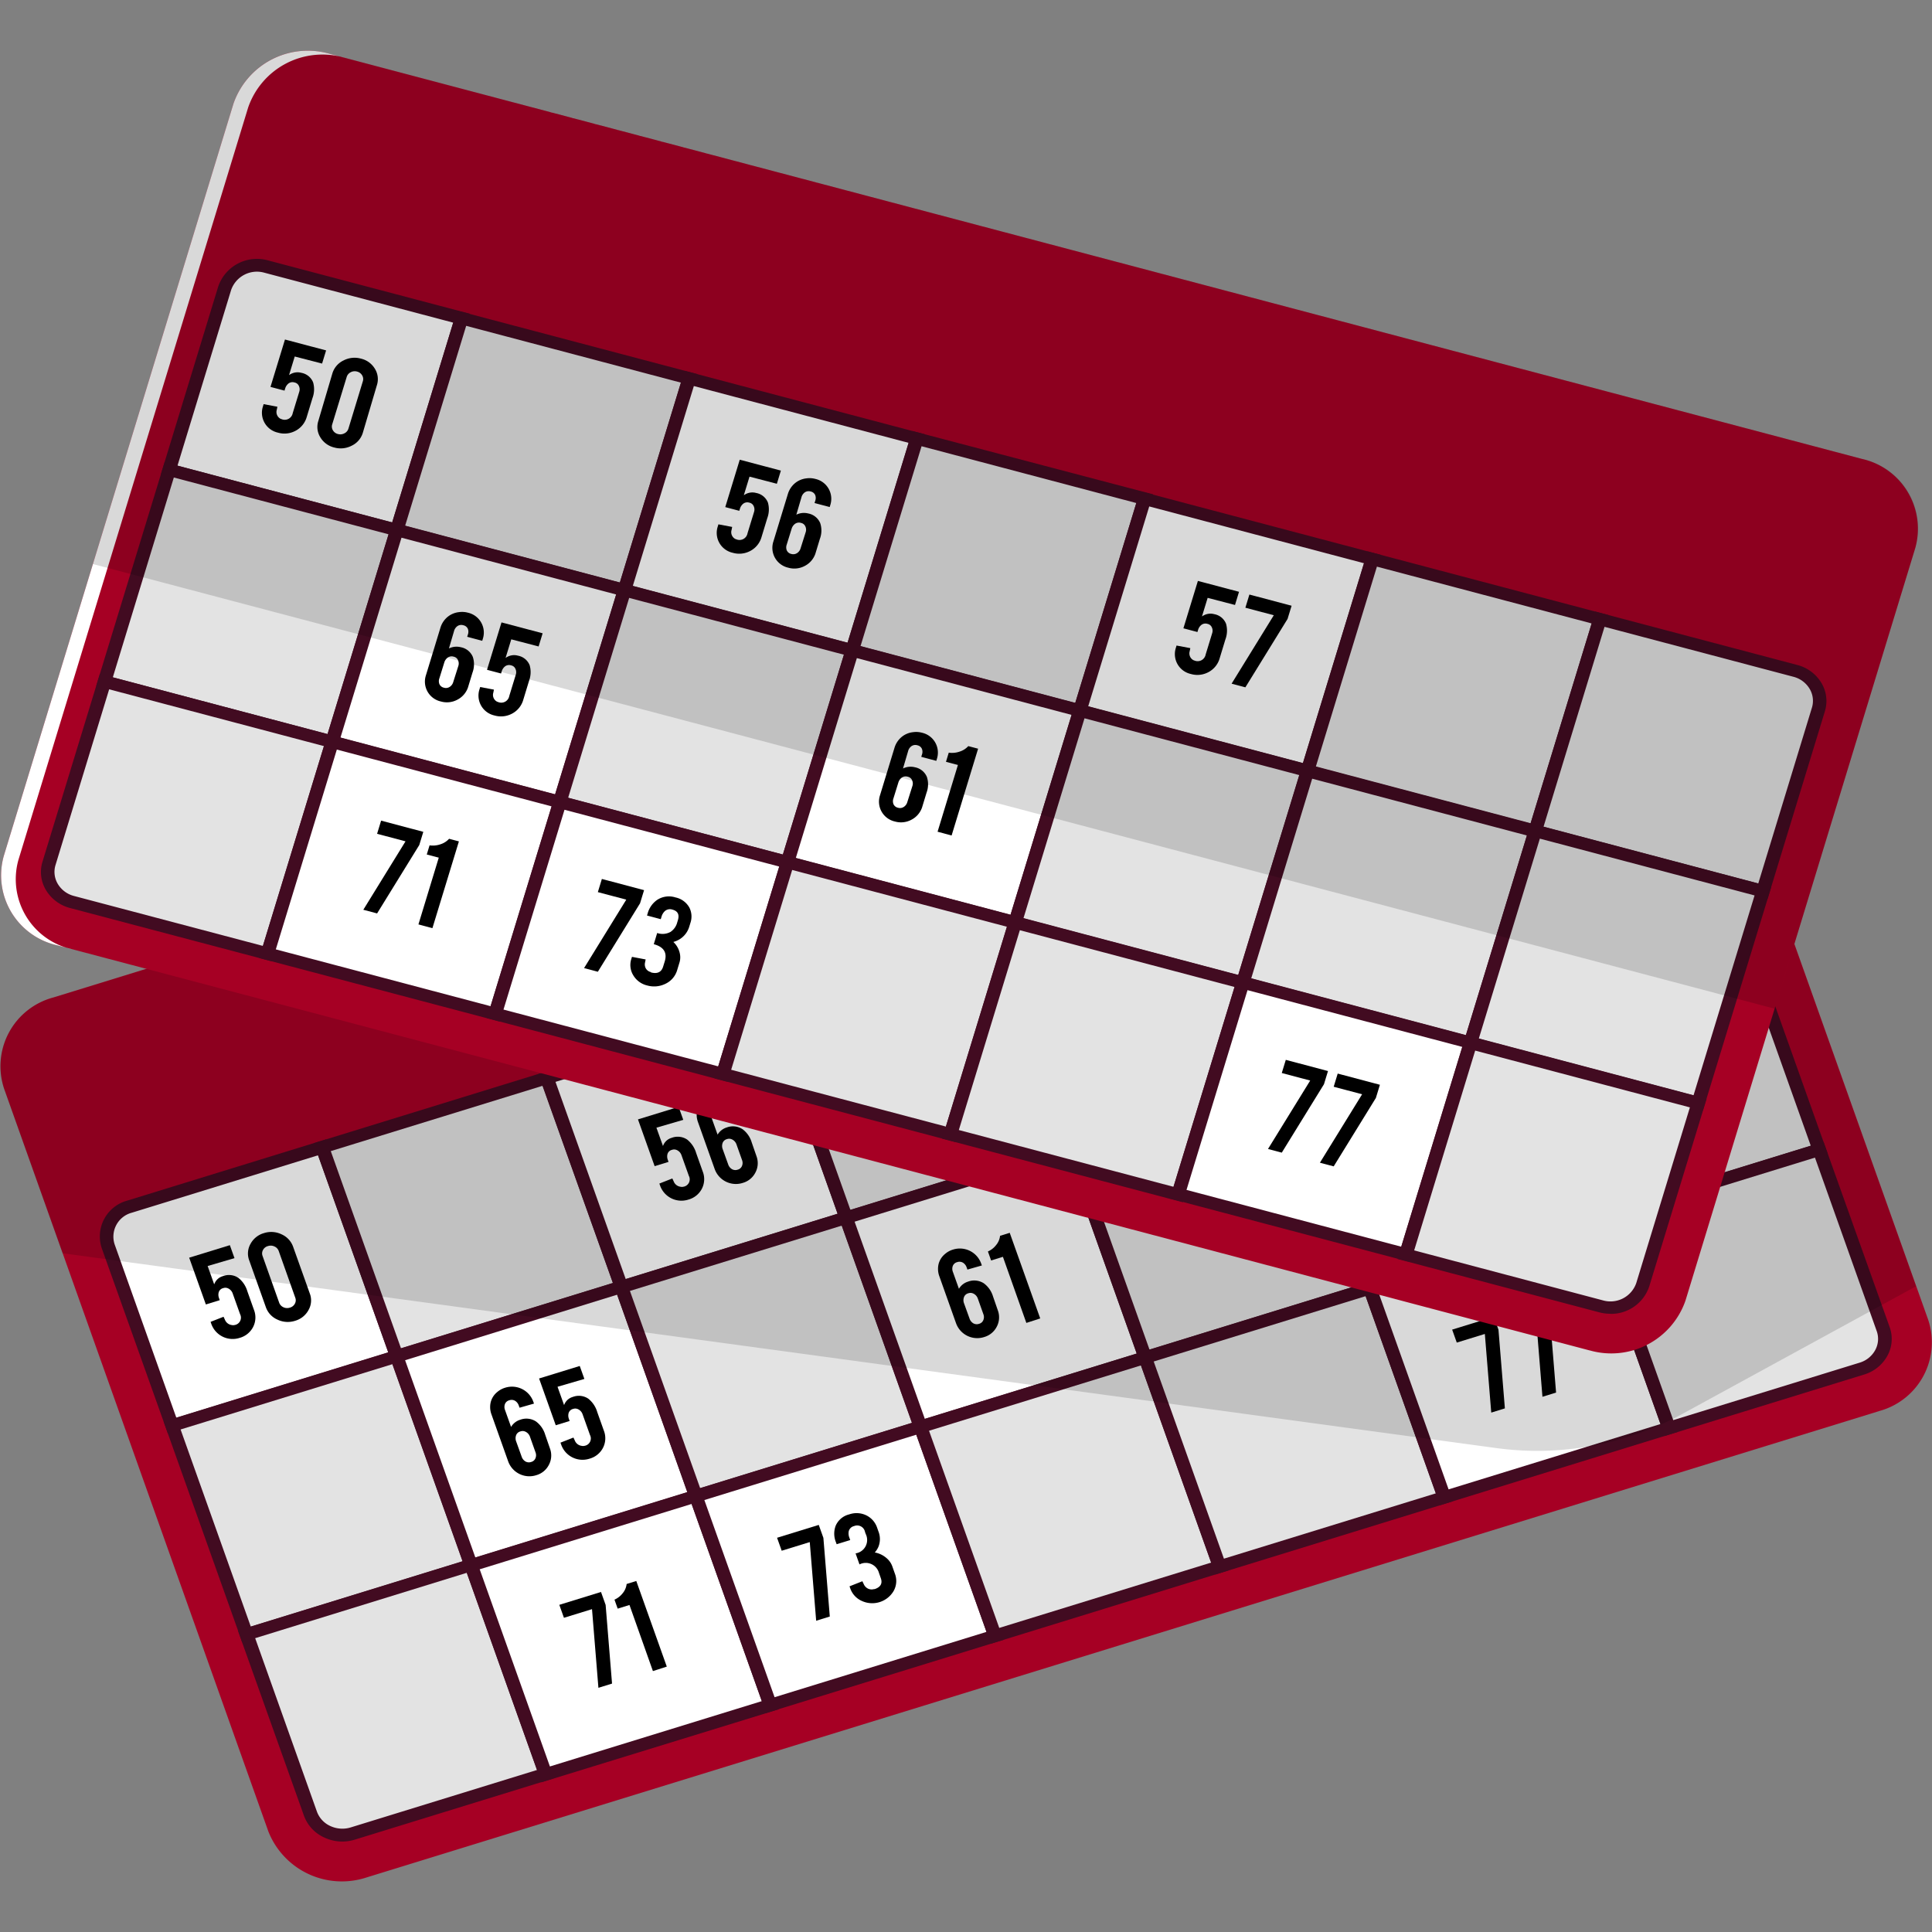 <svg id="lotto_icn" xmlns="http://www.w3.org/2000/svg" xmlns:xlink="http://www.w3.org/1999/xlink" width="38" height="38" viewBox="0 0 38 38">
  <rect x="0" y="0" width="38" height="38" fill="#808080" stroke="none"/>
  <defs>
    <clipPath id="clip-path">
      <rect id="Rectangle_1059" data-name="Rectangle 1059" width="37.687" height="18.158" fill="none"/>
    </clipPath>
    <clipPath id="clip-path-2">
      <rect id="Rectangle_1077" data-name="Rectangle 1077" width="16.16" height="17.667" fill="none"/>
    </clipPath>
    <clipPath id="clip-path-3">
      <rect id="Rectangle_1078" data-name="Rectangle 1078" width="35.906" height="18.84" fill="none"/>
    </clipPath>
  </defs>
  <g id="Group_7459" data-name="Group 7459" transform="translate(0 1)">
    <g id="Group_7456" data-name="Group 7456">
      <g id="Group_7460" data-name="Group 7460">
        <path id="Path_58110" data-name="Path 58110" d="M36.969,93.479l-29.742,9.17a1.555,1.555,0,0,1-1.93-.9L.1,87.14a1.4,1.4,0,0,1,.969-1.8l29.742-9.17a1.555,1.555,0,0,1,1.93.9l5.2,14.607a1.4,1.4,0,0,1-.969,1.8" transform="translate(-0.017 -66.722)" fill="#a60024"/>
        <line id="Line_31" data-name="Line 31" y1="8.772" x2="28.45" transform="translate(4.627 17.884)" fill="#fff"/>
        <line id="Line_32" data-name="Line 32" y1="8.772" x2="28.45" transform="translate(4.627 17.884)" fill="none" stroke="#000" stroke-miterlimit="10" stroke-width="1"/>
        <path id="Path_58111" data-name="Path 58111" d="M21.527,179.06l-4.419,1.363L15.853,176.9a.608.608,0,0,1,.42-.779l3.79-1.169Z" transform="translate(-13.723 -153.384)" fill="#fff"/>
        <path id="Path_58112" data-name="Path 58112" d="M16.158,179.471l-1.3-3.644a.73.73,0,0,1,.5-.935l3.916-1.207,1.547,4.346ZM19.113,174l-3.665,1.13a.487.487,0,0,0-.336.623l1.214,3.41,4.168-1.285Z" transform="translate(-12.857 -152.277)" fill="#420b21"/>
        <path id="Path_58197" data-name="Path 58197" d="M0,0,4.623.1l.1,4.364L.1,4.364Z" transform="translate(6.34 21.564) rotate(-18.331)" fill="#e3e3e3"/>
        <path id="Path_58113" data-name="Path 58113" d="M48.149,168.416,46.6,164.07l4.671-1.44,1.547,4.346Zm-1.213-4.19,1.381,3.878,4.168-1.285L51.1,162.942Z" transform="translate(-40.43 -142.585)" fill="#420b21"/>
        <path id="Path_58198" data-name="Path 58198" d="M0,0,4.623.1l.1,4.364L.1,4.364Z" transform="translate(10.759 20.201) rotate(-18.331)" fill="#fff"/>
        <path id="Path_58114" data-name="Path 58114" d="M81.513,157.363l-1.547-4.346,4.671-1.44,1.547,4.346Zm-1.213-4.19,1.381,3.878,4.168-1.285-1.381-3.878Z" transform="translate(-69.374 -132.894)" fill="#420b21"/>
        <path id="Path_58199" data-name="Path 58199" d="M0,0,4.623.1l.1,4.364L.1,4.364Z" transform="translate(15.178 18.839) rotate(-18.331)" fill="#e3e3e3"/>
        <path id="Path_58115" data-name="Path 58115" d="M114.877,146.309l-1.547-4.346,4.671-1.44,1.547,4.346Zm-1.213-4.19L115.046,146l4.168-1.285-1.381-3.878Z" transform="translate(-98.319 -123.202)" fill="#420b21"/>
        <path id="Path_58200" data-name="Path 58200" d="M0,0,4.623.1l.1,4.364L.1,4.364Z" transform="translate(19.597 17.476) rotate(-18.331)" fill="#fff"/>
        <path id="Path_58116" data-name="Path 58116" d="M148.241,135.255l-1.547-4.346,4.671-1.44,1.547,4.346Zm-1.213-4.19,1.381,3.878,4.168-1.285L151.2,129.78Z" transform="translate(-127.264 -113.511)" fill="#420b21"/>
        <path id="Path_58201" data-name="Path 58201" d="M0,0,4.623.1l.1,4.364L.1,4.364Z" transform="translate(24.016 16.114) rotate(-18.331)" fill="#e3e3e3"/>
        <path id="Path_58117" data-name="Path 58117" d="M181.6,124.2l-1.547-4.346,4.671-1.44,1.547,4.346Zm-1.213-4.19,1.381,3.878,4.168-1.285-1.381-3.878Z" transform="translate(-156.208 -103.819)" fill="#420b21"/>
        <path id="Path_58118" data-name="Path 58118" d="M220.567,113.892l-4.419,1.363-1.464-4.112,3.79-1.169a.674.674,0,0,1,.837.391Z" transform="translate(-186.249 -96.391)" fill="#e3e3e3"/>
        <path id="Path_58119" data-name="Path 58119" d="M214.968,114.532l-1.547-4.346,3.916-1.207a.842.842,0,0,1,.606.041.753.753,0,0,1,.4.428l1.3,3.644Zm-1.213-4.19,1.381,3.878,4.168-1.285-1.214-3.41a.5.5,0,0,0-.265-.285.563.563,0,0,0-.4-.027Z" transform="translate(-185.153 -95.512)" fill="#420b21"/>
        <line id="Line_33" data-name="Line 33" y1="8.772" x2="28.45" transform="translate(6.091 21.996)" fill="#fff"/>
        <line id="Line_34" data-name="Line 34" y1="8.772" x2="28.45" transform="translate(6.091 21.996)" fill="none" stroke="#000" stroke-miterlimit="10" stroke-width="1"/>
        <path id="Path_58202" data-name="Path 58202" d="M0,0,4.623.1l.1,4.364L.1,4.364Z" transform="translate(3.385 27.038) rotate(-18.331)" fill="#e3e3e3"/>
        <path id="Path_58120" data-name="Path 58120" d="M25.839,212.834l-1.547-4.346,4.671-1.44,1.547,4.346Zm-1.213-4.19,1.381,3.878,4.168-1.285-1.381-3.878Z" transform="translate(-21.074 -181.528)" fill="#420b21"/>
        <path id="Path_58203" data-name="Path 58203" d="M0,0,4.623.1l.1,4.364L.1,4.364Z" transform="translate(7.804 25.676) rotate(-18.331)" fill="#fff"/>
        <path id="Path_58121" data-name="Path 58121" d="M59.2,201.779l-1.547-4.346,4.671-1.44,1.547,4.346Zm-1.213-4.19,1.381,3.878,4.168-1.285L62.158,196.3Z" transform="translate(-50.019 -171.835)" fill="#420b21"/>
        <path id="Path_58204" data-name="Path 58204" d="M0,0,4.623.1l.1,4.364L.1,4.364Z" transform="translate(12.223 24.313) rotate(-18.331)" fill="#e3e3e3"/>
        <path id="Path_58122" data-name="Path 58122" d="M92.567,190.726,91.02,186.38l4.671-1.44,1.547,4.346Zm-1.213-4.19,1.381,3.878L96.9,189.13l-1.381-3.878Z" transform="translate(-78.964 -162.145)" fill="#420b21"/>
        <path id="Path_58205" data-name="Path 58205" d="M0,0,4.623.1l.1,4.364L.1,4.364Z" transform="translate(16.642 22.951) rotate(-18.331)" fill="#fff"/>
        <path id="Path_58123" data-name="Path 58123" d="M125.931,179.673l-1.547-4.346,4.671-1.44,1.547,4.346Zm-1.213-4.19,1.381,3.878,4.168-1.285-1.381-3.878Z" transform="translate(-107.909 -152.454)" fill="#420b21"/>
        <path id="Path_58206" data-name="Path 58206" d="M0,0,4.623.1l.1,4.364L.1,4.364Z" transform="translate(21.061 21.589) rotate(-18.331)" fill="#e3e3e3"/>
        <path id="Path_58124" data-name="Path 58124" d="M159.294,168.619l-1.547-4.346,4.671-1.44,1.547,4.346Zm-1.213-4.19,1.381,3.878,4.168-1.285-1.381-3.878Z" transform="translate(-136.853 -142.763)" fill="#420b21"/>
        <path id="Path_58207" data-name="Path 58207" d="M0,0,4.623.1l.1,4.364L.1,4.364Z" transform="translate(25.48 20.226) rotate(-18.331)" fill="#e3e3e3"/>
        <path id="Path_58125" data-name="Path 58125" d="M192.658,157.565l-1.547-4.346,4.671-1.44,1.547,4.346Zm-1.213-4.19,1.381,3.878,4.168-1.285-1.381-3.878Z" transform="translate(-165.798 -133.071)" fill="#420b21"/>
        <path id="Path_58208" data-name="Path 58208" d="M0,0,4.623.1l.1,4.364L.1,4.364Z" transform="translate(29.899 18.864) rotate(-18.331)" fill="#e3e3e3"/>
        <path id="Path_58126" data-name="Path 58126" d="M226.022,146.511l-1.547-4.346,4.67-1.44,1.547,4.346Zm-1.213-4.19,1.381,3.878,4.168-1.285-1.381-3.878Z" transform="translate(-194.743 -123.38)" fill="#420b21"/>
        <path id="Path_58231" data-name="Path 58231" d="M27.946,0" transform="translate(8.059 26.109)" fill="none" stroke="#dbb8c1" stroke-width="1"/>
        <path id="Path_58127" data-name="Path 58127" d="M42.492,245.787l-3.79,1.169a.674.674,0,0,1-.837-.391l-1.256-3.527,4.419-1.362Z" transform="translate(-31.76 -211.887)" fill="#e3e3e3"/>
        <path id="Path_58128" data-name="Path 58128" d="M37.4,246a.84.84,0,0,1-.356-.079.753.753,0,0,1-.4-.428l-1.3-3.644,4.67-1.44,1.547,4.346-3.916,1.207A.849.849,0,0,1,37.4,246m-1.716-4,1.214,3.41a.5.5,0,0,0,.265.285.562.562,0,0,0,.4.027l3.665-1.13-1.381-3.878Z" transform="translate(-30.665 -210.779)" fill="#420b21"/>
        <path id="Path_58209" data-name="Path 58209" d="M0,0,4.623.1l.1,4.364L.1,4.364Z" transform="translate(9.268 29.788) rotate(-18.331)" fill="#fff"/>
        <path id="Path_58129" data-name="Path 58129" d="M70.257,235.143,68.71,230.8l4.671-1.44,1.547,4.346Zm-1.213-4.19,1.381,3.878,4.168-1.285-1.381-3.878Z" transform="translate(-59.609 -201.087)" fill="#420b21"/>
        <path id="Path_58210" data-name="Path 58210" d="M0,0,4.623.1l.1,4.364L.1,4.364Z" transform="translate(13.687 28.426) rotate(-18.331)" fill="#fff"/>
        <path id="Path_58130" data-name="Path 58130" d="M103.621,224.09l-1.547-4.346,4.671-1.44,1.547,4.346Zm-1.213-4.19,1.381,3.878,4.168-1.285-1.381-3.878Z" transform="translate(-88.554 -191.396)" fill="#420b21"/>
        <path id="Path_58211" data-name="Path 58211" d="M0,0,4.623.1l.1,4.364L.1,4.364Z" transform="translate(18.106 27.063) rotate(-18.331)" fill="#e3e3e3"/>
        <path id="Path_58131" data-name="Path 58131" d="M136.985,213.036l-1.547-4.346,4.67-1.44,1.547,4.346Zm-1.213-4.19,1.381,3.878,4.168-1.285-1.381-3.878Z" transform="translate(-117.499 -181.705)" fill="#420b21"/>
        <path id="Path_58212" data-name="Path 58212" d="M0,0,4.623.1l.1,4.364L.1,4.364Z" transform="translate(22.525 25.701) rotate(-18.331)" fill="#e3e3e3"/>
        <path id="Path_58132" data-name="Path 58132" d="M170.348,201.983l-1.547-4.346,4.671-1.44,1.547,4.346Zm-1.213-4.19,1.381,3.878,4.168-1.285-1.381-3.878Z" transform="translate(-146.443 -172.014)" fill="#420b21"/>
        <path id="Path_58213" data-name="Path 58213" d="M0,0,4.623.1l.1,4.364L.1,4.364Z" transform="translate(26.944 24.338) rotate(-18.331)" fill="#fff"/>
        <path id="Path_58133" data-name="Path 58133" d="M203.712,190.928l-1.547-4.346,4.67-1.44,1.547,4.346Zm-1.213-4.19,1.381,3.878,4.168-1.285-1.381-3.878Z" transform="translate(-175.388 -162.322)" fill="#420b21"/>
        <path id="Path_58134" data-name="Path 58134" d="M242.047,179.659l-3.79,1.169-1.464-4.112,4.419-1.362,1.256,3.527a.608.608,0,0,1-.42.779" transform="translate(-205.429 -153.739)" fill="#e3e3e3"/>
        <path id="Path_58135" data-name="Path 58135" d="M237.076,179.875l-1.547-4.346,4.671-1.44,1.3,3.644a.688.688,0,0,1-.044.564.776.776,0,0,1-.46.37Zm-1.213-4.19,1.381,3.878,3.665-1.13a.518.518,0,0,0,.307-.247.459.459,0,0,0,.029-.376l-1.214-3.41Z" transform="translate(-204.333 -152.631)" fill="#420b21"/>
        <path id="Path_58136" data-name="Path 58136" d="M95.095,168.869l.129.361a.251.251,0,0,1,.171-.161.333.333,0,0,1,.306.035.526.526,0,0,1,.175.262l.129.363a.412.412,0,0,1-.018.345.424.424,0,0,1-.265.21.445.445,0,0,1-.555-.276l-.014-.04.255-.1.026.056a.167.167,0,0,0,.136.107.122.122,0,0,0,.053,0,.147.147,0,0,0,.11-.214l-.147-.412a.17.17,0,0,0-.1-.1.126.126,0,0,0-.085,0,.119.119,0,0,0-.089.085.184.184,0,0,0,.005.106l.016.046-.273.084-.328-.92.8-.246.091.255Z" transform="translate(-82.184 -147.689)"/>
        <path id="Path_58137" data-name="Path 58137" d="M104.037,166.883l-.015-.042a.176.176,0,0,0-.072-.093.134.134,0,0,0-.115-.011.122.122,0,0,0-.085.073.162.162,0,0,0,0,.115l.12.336a.315.315,0,0,1,.179-.141.346.346,0,0,1,.312.034.5.5,0,0,1,.18.259l.1.289h0a.392.392,0,0,1-.029.308.4.4,0,0,1-.246.2.443.443,0,0,1-.554-.275l-.327-.919a.419.419,0,0,1-.015-.243.378.378,0,0,1,.13-.2.416.416,0,0,1,.153-.083.445.445,0,0,1,.555.276l.013.036Zm.041.962a.172.172,0,0,0,.07.092.135.135,0,0,0,.117.013.123.123,0,0,0,.086-.076.155.155,0,0,0,0-.113l-.111-.312a.169.169,0,0,0-.1-.1.126.126,0,0,0-.085,0,.121.121,0,0,0-.089.085.174.174,0,0,0,0,.1Z" transform="translate(-89.756 -145.944)"/>
        <path id="Path_58138" data-name="Path 58138" d="M83.882,245.927l.091.255.126,1.547-.268.083-.126-1.547-.552.17-.091-.255Z" transform="translate(-72.061 -215.615)"/>
        <path id="Path_58139" data-name="Path 58139" d="M91.995,245.973l-.461-1.3-.232.072-.063-.177a.418.418,0,0,0,.162-.127.343.343,0,0,0,.077-.181l.19-.059.6,1.684Z" transform="translate(-79.153 -214.105)"/>
        <path id="Path_58140" data-name="Path 58140" d="M116.218,235.217l.091.255.126,1.547-.268.083-.126-1.547-.552.17-.091-.255Z" transform="translate(-100.114 -206.224)"/>
        <path id="Path_58141" data-name="Path 58141" d="M124.66,234.841q.188-.058.13-.22l-.035-.1a.27.27,0,0,0-.384-.169l-.077-.217a.266.266,0,0,0,.2-.381l-.014-.039a.157.157,0,0,0-.215-.117.14.14,0,0,0-.105.1.229.229,0,0,0,.013.131l.016.044-.267.082-.014-.039a.443.443,0,0,1-.006-.323.389.389,0,0,1,.267-.225.439.439,0,0,1,.35.026.42.42,0,0,1,.2.239l.025.071a.407.407,0,0,1,0,.3.412.412,0,0,1-.072.113.486.486,0,0,1,.256.134.375.375,0,0,1,.092.149l.047.133a.4.4,0,0,1-.028.348.489.489,0,0,1-.623.189.42.42,0,0,1-.226-.245l-.015-.042.253-.1.027.057a.176.176,0,0,0,.085.089.167.167,0,0,0,.125.006" transform="translate(-107.466 -204.582)"/>
        <path id="Path_58142" data-name="Path 58142" d="M216.459,202.006l.091.255.126,1.547-.268.083-.126-1.547-.552.17-.091-.255Z" transform="translate(-187.077 -177.107)"/>
        <path id="Path_58143" data-name="Path 58143" d="M224.065,199.486l.091.255.126,1.547-.268.083-.126-1.547-.552.17-.091-.255Z" transform="translate(-193.676 -174.898)"/>
        <path id="Path_58144" data-name="Path 58144" d="M162.231,146.626l.129.361a.256.256,0,0,1,.085-.118.263.263,0,0,1,.086-.043.334.334,0,0,1,.306.035.529.529,0,0,1,.175.262l.129.363a.412.412,0,0,1-.018.345.424.424,0,0,1-.265.21.445.445,0,0,1-.555-.276l-.014-.04.255-.1.026.056a.167.167,0,0,0,.136.107.124.124,0,0,0,.053,0,.147.147,0,0,0,.11-.214l-.147-.412a.17.17,0,0,0-.1-.1.125.125,0,0,0-.085,0,.119.119,0,0,0-.089.085.183.183,0,0,0,.005.106l.016.046-.273.084-.328-.92.8-.246.091.255Z" transform="translate(-140.427 -128.188)"/>
        <path id="Path_58145" data-name="Path 58145" d="M170.27,143.643l.091.255.126,1.547-.268.083-.126-1.547-.552.17-.091-.255Z" transform="translate(-147.007 -125.937)"/>
        <path id="Path_58146" data-name="Path 58146" d="M73.367,213.523l-.015-.042a.175.175,0,0,0-.072-.093.134.134,0,0,0-.115-.011.123.123,0,0,0-.085.073.163.163,0,0,0,0,.115l.12.336a.315.315,0,0,1,.179-.141.346.346,0,0,1,.312.034.5.5,0,0,1,.18.259l.1.289h0a.392.392,0,0,1-.029.308.4.4,0,0,1-.246.2.443.443,0,0,1-.554-.275l-.327-.919a.418.418,0,0,1-.015-.243.377.377,0,0,1,.13-.2.418.418,0,0,1,.153-.083.445.445,0,0,1,.555.276l.013.036Zm.041.962a.172.172,0,0,0,.07.092.134.134,0,0,0,.117.013.123.123,0,0,0,.086-.076.155.155,0,0,0,0-.113l-.111-.312a.169.169,0,0,0-.1-.1.125.125,0,0,0-.085,0,.121.121,0,0,0-.089.085.174.174,0,0,0,0,.1Z" transform="translate(-63.148 -186.835)"/>
        <path id="Path_58147" data-name="Path 58147" d="M80.409,210.213l.129.361a.256.256,0,0,1,.085-.118.259.259,0,0,1,.086-.043.333.333,0,0,1,.306.035.526.526,0,0,1,.175.262l.129.363a.412.412,0,0,1-.018.345.424.424,0,0,1-.265.21.445.445,0,0,1-.555-.276l-.014-.04.255-.1.026.056a.167.167,0,0,0,.136.107.122.122,0,0,0,.053,0,.147.147,0,0,0,.11-.214l-.147-.412a.171.171,0,0,0-.1-.1.126.126,0,0,0-.085,0,.119.119,0,0,0-.089.085.184.184,0,0,0,.005.106l.016.046-.273.084-.328-.92.8-.246.091.255Z" transform="translate(-69.443 -183.937)"/>
        <path id="Path_58148" data-name="Path 58148" d="M139.9,191.478l-.015-.042a.175.175,0,0,0-.072-.093.134.134,0,0,0-.115-.011.123.123,0,0,0-.085.073.162.162,0,0,0,0,.115l.12.336a.314.314,0,0,1,.179-.141.347.347,0,0,1,.312.034.5.5,0,0,1,.18.259l.1.289h0a.393.393,0,0,1-.029.308.4.4,0,0,1-.246.2.443.443,0,0,1-.554-.275l-.327-.919a.418.418,0,0,1-.015-.243.378.378,0,0,1,.13-.2.416.416,0,0,1,.153-.083.445.445,0,0,1,.555.276l.013.036Zm.041.962a.172.172,0,0,0,.07.092.135.135,0,0,0,.117.013.123.123,0,0,0,.086-.076.155.155,0,0,0,0-.113l-.111-.312a.169.169,0,0,0-.1-.1.126.126,0,0,0-.085,0,.122.122,0,0,0-.089.086.173.173,0,0,0,0,.1Z" transform="translate(-120.872 -167.507)"/>
        <path id="Path_58149" data-name="Path 58149" d="M147.452,190.414l-.461-1.3-.232.072-.063-.177a.418.418,0,0,0,.162-.127.342.342,0,0,0,.077-.181l.19-.059.6,1.684Z" transform="translate(-127.265 -165.394)"/>
        <path id="Path_58150" data-name="Path 58150" d="M28.451,190.949l.129.361a.256.256,0,0,1,.085-.119.259.259,0,0,1,.086-.043.333.333,0,0,1,.306.035.526.526,0,0,1,.175.262l.129.363a.411.411,0,0,1-.018.345.424.424,0,0,1-.265.21.445.445,0,0,1-.555-.276l-.014-.04.255-.1.026.056a.167.167,0,0,0,.136.107.122.122,0,0,0,.053,0,.147.147,0,0,0,.11-.214l-.147-.412a.171.171,0,0,0-.1-.1.126.126,0,0,0-.085,0,.119.119,0,0,0-.089.085.183.183,0,0,0,.005.106l.016.046-.273.084-.328-.92.8-.246.091.255Z" transform="translate(-24.367 -167.048)"/>
        <path id="Path_58151" data-name="Path 58151" d="M38.046,189.691a.38.38,0,0,1-.026.324.433.433,0,0,1-.263.211.469.469,0,0,1-.348-.023.417.417,0,0,1-.228-.245l-.327-.919a.382.382,0,0,1,.025-.325.433.433,0,0,1,.264-.212.467.467,0,0,1,.348.024.421.421,0,0,1,.227.246Zm-.612-.837a.152.152,0,0,0-.083-.089.17.17,0,0,0-.126-.009.154.154,0,0,0-.1.077.14.14,0,0,0-.009.117l.327.92a.154.154,0,0,0,.082.089.168.168,0,0,0,.126.009.156.156,0,0,0,.1-.077.139.139,0,0,0,.009-.118Z" transform="translate(-31.952 -165.248)"/>
        <g id="Group_7448" data-name="Group 7448" transform="translate(0 9.38)" opacity="0.15" style="mix-blend-mode: multiply;isolation: isolate">
          <g id="Group_7447" data-name="Group 7447">
            <g id="Group_7446" data-name="Group 7446" clip-path="url(#clip-path)">
              <path id="Path_58152" data-name="Path 58152" d="M30.793,76.171,1.04,85.344a1.393,1.393,0,0,0-.963,1.784l1.154,3.241L29.425,94.2a5.964,5.964,0,0,0,3.652-.664l4.609-2.518L32.721,77.072a1.553,1.553,0,0,0-1.927-.9" transform="translate(0 -76.099)"/>
            </g>
          </g>
        </g>
        <path id="Path_58153" data-name="Path 58153" d="M31.361,25.579,1.221,17.61A1.41,1.41,0,0,1,.17,15.855l4.519-14.8A1.545,1.545,0,0,1,6.575.075L36.714,8.043A1.41,1.41,0,0,1,37.766,9.8L33.247,24.6a1.545,1.545,0,0,1-1.886.978" transform="translate(-0.096 -0.018)" fill="#a60024"/>
        <line id="Line_36" data-name="Line 36" x2="28.83" y2="7.622" transform="translate(4.586 8.572)" fill="#fff"/>
        <line id="Line_37" data-name="Line 37" x2="28.83" y2="7.622" transform="translate(4.586 8.572)" fill="none" stroke="#000" stroke-miterlimit="10" stroke-width="1"/>
        <path id="Path_58154" data-name="Path 58154" d="M29.605,39.42l-4.478-1.184,1.091-3.574a.67.67,0,0,1,.818-.424l3.841,1.016Z" transform="translate(-21.799 -29.996)" fill="#fff"/>
        <path id="Path_58155" data-name="Path 58155" d="M28.624,38.7l-4.733-1.251,1.128-3.693A.805.805,0,0,1,26,33.242l3.969,1.049Zm-4.406-1.421,4.223,1.117,1.2-3.93-3.714-.982a.537.537,0,0,0-.654.34Z" transform="translate(-20.727 -29.12)" fill="#420b21"/>
        <path id="Path_58214" data-name="Path 58214" d="M0,0,4.356.085l.085,4.631L.085,4.631Z" transform="matrix(0.273, -0.962, 0.962, 0.273, 7.806, 9.423)" fill="#e3e3e3"/>
        <path id="Path_58156" data-name="Path 58156" d="M62.433,47.064,57.7,45.812l1.345-4.4,4.733,1.251Zm-4.406-1.421,4.223,1.117,1.2-3.93-4.223-1.117Z" transform="translate(-50.058 -36.304)" fill="#420b21"/>
        <path id="Path_58215" data-name="Path 58215" d="M0,0,4.356.085l.085,4.631L.085,4.631Z" transform="matrix(0.273, -0.962, 0.962, 0.273, 12.284, 10.607)" fill="#fff"/>
        <path id="Path_58157" data-name="Path 58157" d="M96.242,56.671l-4.733-1.251,1.345-4.4,4.733,1.251ZM91.836,55.25l4.223,1.117,1.2-3.93-4.223-1.117Z" transform="translate(-79.389 -44.727)" fill="#420b21"/>
        <path id="Path_58216" data-name="Path 58216" d="M0,0,4.356.085l.085,4.631L.085,4.631Z" transform="matrix(0.273, -0.962, 0.962, 0.273, 16.762, 11.791)" fill="#e3e3e3"/>
        <path id="Path_58158" data-name="Path 58158" d="M130.051,66.275l-4.733-1.251,1.345-4.4L131.4,61.87Zm-4.406-1.421,4.223,1.117,1.2-3.93-4.223-1.117Z" transform="translate(-108.719 -53.147)" fill="#420b21"/>
        <path id="Path_58217" data-name="Path 58217" d="M0,0,4.356.085l.085,4.631L.085,4.631Z" transform="translate(21.24 12.975) rotate(-74.139)" fill="#fff"/>
        <path id="Path_58159" data-name="Path 58159" d="M163.861,75.881l-4.733-1.251,1.345-4.4,4.733,1.251Zm-4.406-1.421,4.223,1.117,1.2-3.93-4.223-1.117Z" transform="translate(-138.051 -61.569)" fill="#420b21"/>
        <path id="Path_58218" data-name="Path 58218" d="M0,0,4.356.085l.085,4.631L.085,4.631Z" transform="translate(25.718 14.159) rotate(-74.139)" fill="#e3e3e3"/>
        <path id="Path_58160" data-name="Path 58160" d="M197.67,85.487l-4.733-1.251,1.345-4.4,4.733,1.251Zm-4.406-1.421,4.223,1.117,1.2-3.93-4.223-1.117Z" transform="translate(-167.382 -69.991)" fill="#420b21"/>
        <path id="Path_58161" data-name="Path 58161" d="M232.46,96.022l-4.478-1.184,1.272-4.167,3.841,1.016a.612.612,0,0,1,.456.761Z" transform="translate(-197.785 -79.495)" fill="#e3e3e3"/>
        <path id="Path_58162" data-name="Path 58162" d="M231.479,95.092l-4.733-1.251,1.345-4.4,3.968,1.049a.782.782,0,0,1,.477.351.69.69,0,0,1,.07.562Zm-4.406-1.421,4.223,1.117,1.055-3.456a.46.46,0,0,0-.047-.375.521.521,0,0,0-.318-.234l-3.714-.982Z" transform="translate(-196.713 -78.412)" fill="#420b21"/>
        <line id="Line_38" data-name="Line 38" x2="28.83" y2="7.622" transform="translate(3.314 12.739)" fill="#fff"/>
        <line id="Line_39" data-name="Line 39" x2="28.83" y2="7.622" transform="translate(3.314 12.739)" fill="none" stroke="#000" stroke-miterlimit="10" stroke-width="1"/>
        <path id="Path_58219" data-name="Path 58219" d="M0,0,4.356.085l.085,4.631L.085,4.631Z" transform="matrix(0.273, -0.962, 0.962, 0.273, 2.056, 12.407)" fill="#e3e3e3"/>
        <path id="Path_58163" data-name="Path 58163" d="M19.018,71.268l-4.733-1.251,1.345-4.4,4.733,1.251Zm-4.406-1.421,4.223,1.117,1.2-3.93-4.223-1.117Z" transform="translate(-12.393 -57.525)" fill="#420b21"/>
        <path id="Path_58220" data-name="Path 58220" d="M0,0,4.356.085l.085,4.631L.085,4.631Z" transform="matrix(0.273, -0.962, 0.962, 0.273, 6.534, 13.591)" fill="#fff"/>
        <path id="Path_58164" data-name="Path 58164" d="M52.827,80.874l-4.733-1.251,1.345-4.4,4.733,1.251Zm-4.406-1.421,4.223,1.117,1.2-3.93-4.223-1.117Z" transform="translate(-41.724 -65.947)" fill="#420b21"/>
        <path id="Path_58221" data-name="Path 58221" d="M0,0,4.356.085l.085,4.631L.085,4.631Z" transform="matrix(0.273, -0.962, 0.962, 0.273, 11.012, 14.775)" fill="#e3e3e3"/>
        <path id="Path_58165" data-name="Path 58165" d="M86.636,90.479,81.9,89.227l1.345-4.4,4.733,1.251ZM82.23,89.058l4.223,1.117,1.2-3.93L83.43,85.128Z" transform="translate(-71.055 -74.368)" fill="#420b21"/>
        <path id="Path_58222" data-name="Path 58222" d="M0,0,4.356.085l.085,4.631L.085,4.631Z" transform="matrix(0.273, -0.962, 0.962, 0.273, 15.49, 15.958)" fill="#fff"/>
        <path id="Path_58166" data-name="Path 58166" d="M120.446,100.085l-4.733-1.251,1.345-4.4,4.733,1.251Zm-4.406-1.421,4.223,1.117,1.2-3.93-4.223-1.117Z" transform="translate(-100.387 -82.79)" fill="#420b21"/>
        <path id="Path_58223" data-name="Path 58223" d="M0,0,4.356.085l.085,4.631L.085,4.631Z" transform="translate(19.968 17.142) rotate(-74.139)" fill="#e3e3e3"/>
        <path id="Path_58167" data-name="Path 58167" d="M154.255,109.691l-4.733-1.251,1.345-4.4,4.733,1.251Zm-4.406-1.421,4.223,1.117,1.2-3.93-4.223-1.117Z" transform="translate(-129.718 -91.212)" fill="#420b21"/>
        <path id="Path_58224" data-name="Path 58224" d="M0,0,4.356.085l.085,4.631L.085,4.631Z" transform="translate(24.446 18.326) rotate(-74.139)" fill="#e3e3e3"/>
        <path id="Path_58168" data-name="Path 58168" d="M188.064,119.3l-4.733-1.251,1.345-4.4,4.733,1.251Zm-4.406-1.421,4.223,1.117,1.2-3.93-4.223-1.117Z" transform="translate(-159.049 -99.633)" fill="#420b21"/>
        <path id="Path_58225" data-name="Path 58225" d="M0,0,4.356.085l.085,4.631L.085,4.631Z" transform="translate(28.924 19.51) rotate(-74.139)" fill="#e3e3e3"/>
        <path id="Path_58169" data-name="Path 58169" d="M221.873,128.9l-4.733-1.251,1.345-4.4,4.733,1.251Zm-4.406-1.421,4.223,1.117,1.2-3.93-4.223-1.117Z" transform="translate(-188.38 -108.054)" fill="#420b21"/>
        <path id="Path_58170" data-name="Path 58170" d="M11.412,106.007l-3.841-1.016a.612.612,0,0,1-.456-.761l1.091-3.574,4.478,1.184Z" transform="translate(-6.151 -88.249)" fill="#e3e3e3"/>
        <path id="Path_58171" data-name="Path 58171" d="M10.634,105.078l-3.969-1.049a.782.782,0,0,1-.477-.351.689.689,0,0,1-.07-.562l1.128-3.693,4.733,1.251ZM7.429,99.726l-1.055,3.456a.46.46,0,0,0,.047.375.522.522,0,0,0,.318.234l3.714.982,1.2-3.93Z" transform="translate(-5.282 -87.168)" fill="#420b21"/>
        <path id="Path_58226" data-name="Path 58226" d="M0,0,4.356.085l.085,4.631L.085,4.631Z" transform="matrix(0.273, -0.962, 0.962, 0.273, 5.262, 17.758)" fill="#fff"/>
        <path id="Path_58172" data-name="Path 58172" d="M43.222,114.683l-4.733-1.251,1.345-4.4,4.733,1.251Zm-4.406-1.421,4.223,1.117,1.2-3.93-4.223-1.117Z" transform="translate(-33.391 -95.589)" fill="#420b21"/>
        <path id="Path_58227" data-name="Path 58227" d="M0,0,4.356.085l.085,4.631L.085,4.631Z" transform="matrix(0.273, -0.962, 0.962, 0.273, 9.74, 18.942)" fill="#fff"/>
        <path id="Path_58173" data-name="Path 58173" d="M77.031,124.288,72.3,123.036l1.345-4.4,4.733,1.251Zm-4.406-1.421,4.223,1.117,1.2-3.93-4.223-1.117Z" transform="translate(-62.722 -104.01)" fill="#420b21"/>
        <path id="Path_58228" data-name="Path 58228" d="M0,0,4.356.085l.085,4.631L.085,4.631Z" transform="matrix(0.273, -0.962, 0.962, 0.273, 14.218, 20.126)" fill="#e3e3e3"/>
        <path id="Path_58174" data-name="Path 58174" d="M110.84,133.894l-4.733-1.251,1.345-4.4,4.733,1.251Zm-4.406-1.421,4.223,1.117,1.2-3.93-4.223-1.117Z" transform="translate(-92.053 -112.432)" fill="#420b21"/>
        <path id="Path_58229" data-name="Path 58229" d="M0,0,4.356.085l.085,4.631L.085,4.631Z" transform="translate(18.696 21.31) rotate(-74.139)" fill="#e3e3e3"/>
        <path id="Path_58175" data-name="Path 58175" d="M144.649,143.5l-4.733-1.251,1.345-4.4,4.733,1.251Zm-4.406-1.421,4.223,1.117,1.2-3.93-4.223-1.117Z" transform="translate(-121.384 -120.853)" fill="#420b21"/>
        <path id="Path_58230" data-name="Path 58230" d="M0,0,4.356.085l.085,4.631L.085,4.631Z" transform="translate(23.174 22.494) rotate(-74.139)" fill="#fff"/>
        <path id="Path_58176" data-name="Path 58176" d="M178.459,153.1l-4.733-1.251,1.345-4.4L179.8,148.7Zm-4.406-1.421,4.223,1.117,1.2-3.93-4.223-1.116Z" transform="translate(-150.716 -129.275)" fill="#420b21"/>
        <path id="Path_58177" data-name="Path 58177" d="M212.611,163.473l-3.841-1.016,1.272-4.167,4.478,1.184-1.091,3.574a.67.67,0,0,1-.818.424" transform="translate(-181.118 -138.78)" fill="#e3e3e3"/>
        <path id="Path_58178" data-name="Path 58178" d="M211.72,162.536a.848.848,0,0,1-.217-.028l-3.968-1.049,1.345-4.4,4.733,1.251L212.485,162a.791.791,0,0,1-.765.538m-.144-.265a.537.537,0,0,0,.654-.34l1.055-3.456-4.223-1.117-1.2,3.93Z" transform="translate(-180.047 -137.696)" fill="#420b21"/>
        <path id="Path_58179" data-name="Path 58179" d="M107.055,65.6l-.112.366a.288.288,0,0,1,.142-.054.276.276,0,0,1,.1.009.307.307,0,0,1,.232.189.494.494,0,0,1-.013.308l-.112.368a.445.445,0,0,1-.223.276.46.46,0,0,1-.346.035.4.4,0,0,1-.292-.518l.012-.041.271.051-.012.06a.151.151,0,0,0,.048.16.114.114,0,0,0,.046.024.16.16,0,0,0,.22-.12l.128-.418a.155.155,0,0,0-.021-.139.118.118,0,0,0-.071-.044.131.131,0,0,0-.125.024.2.2,0,0,0-.059.09l-.014.046-.276-.073.285-.932.809.214-.079.259Z" transform="translate(-92.313 -57.225)"/>
        <path id="Path_58180" data-name="Path 58180" d="M115.461,68.64l.013-.042a.162.162,0,0,0,0-.115.124.124,0,0,0-.088-.07.135.135,0,0,0-.115.016.173.173,0,0,0-.068.1l-.1.34a.341.341,0,0,1,.233-.024.32.32,0,0,1,.237.191.468.468,0,0,1-.007.309l-.089.293h0a.426.426,0,0,1-.21.24.433.433,0,0,1-.322.034.4.4,0,0,1-.293-.517l.284-.931a.444.444,0,0,1,.134-.209.425.425,0,0,1,.231-.1.439.439,0,0,1,.177.011.4.4,0,0,1,.264.2.4.4,0,0,1,.028.316l-.011.037Zm-.547.817a.16.16,0,0,0,0,.112.124.124,0,0,0,.089.072.135.135,0,0,0,.117-.018.166.166,0,0,0,.067-.094l.1-.316a.154.154,0,0,0-.021-.138.119.119,0,0,0-.071-.044.133.133,0,0,0-.125.024.184.184,0,0,0-.059.089Z" transform="translate(-99.44 -59.746)"/>
        <path id="Path_58181" data-name="Path 58181" d="M55.131,123.062l-.079.259-.83,1.346-.271-.072.83-1.346-.559-.148.079-.259Z" transform="translate(-46.805 -107.701)"/>
        <path id="Path_58182" data-name="Path 58182" d="M62.136,127.412l.4-1.313-.236-.062.055-.18a.455.455,0,0,0,.211-.02.385.385,0,0,0,.173-.109l.193.051-.521,1.707Z" transform="translate(-53.906 -110.23)"/>
        <path id="Path_58183" data-name="Path 58183" d="M87.9,132.373l-.079.259-.83,1.346-.271-.072.83-1.346-.559-.148.079-.259Z" transform="translate(-75.232 -115.865)"/>
        <path id="Path_58184" data-name="Path 58184" d="M94.012,136.426q.19.05.24-.114l.031-.1q.08-.262-.215-.341l.067-.22a.325.325,0,0,0,.261-.021.32.32,0,0,0,.134-.191l.012-.039q.051-.167-.107-.209a.153.153,0,0,0-.148.028.242.242,0,0,0-.068.115l-.014.045-.27-.072.012-.039a.475.475,0,0,1,.19-.27.423.423,0,0,1,.357-.047.407.407,0,0,1,.274.2.388.388,0,0,1,.021.3l-.022.072a.438.438,0,0,1-.186.248.463.463,0,0,1-.128.056.432.432,0,0,1,.131.245.354.354,0,0,1-.014.171l-.041.135a.429.429,0,0,1-.234.273.5.5,0,0,1-.356.032.432.432,0,0,1-.274-.2.385.385,0,0,1-.039-.321l.013-.042.269.051-.012.061a.16.16,0,0,0,.017.118.155.155,0,0,0,.1.07" transform="translate(-81.209 -118.3)"/>
        <path id="Path_58185" data-name="Path 58185" d="M189.477,161.234l-.079.259-.83,1.346-.271-.072.83-1.346-.559-.148.079-.259Z" transform="translate(-163.357 -141.168)"/>
        <path id="Path_58186" data-name="Path 58186" d="M197.184,163.423l-.079.259-.83,1.346-.271-.072.83-1.346-.559-.148.079-.259Z" transform="translate(-170.043 -143.087)"/>
        <path id="Path_58187" data-name="Path 58187" d="M175.086,84.931l-.112.366a.288.288,0,0,1,.142-.054.275.275,0,0,1,.1.009.307.307,0,0,1,.232.189.494.494,0,0,1-.013.308l-.112.368a.445.445,0,0,1-.223.276.46.46,0,0,1-.346.035.4.4,0,0,1-.292-.518l.012-.041.271.051-.012.06a.151.151,0,0,0,.048.16.117.117,0,0,0,.046.024.16.16,0,0,0,.22-.12l.128-.418a.155.155,0,0,0-.021-.139.118.118,0,0,0-.071-.044.13.13,0,0,0-.125.024.194.194,0,0,0-.059.09l-.014.046-.276-.073.285-.932.809.214-.079.259Z" transform="translate(-151.333 -74.172)"/>
        <path id="Path_58188" data-name="Path 58188" d="M184.069,87l-.079.259-.83,1.346-.271-.072.83-1.346-.559-.148.079-.259Z" transform="translate(-158.665 -76.086)"/>
        <path id="Path_58189" data-name="Path 58189" d="M63.881,89.983l.013-.042a.162.162,0,0,0,0-.115.124.124,0,0,0-.089-.07.134.134,0,0,0-.115.016.174.174,0,0,0-.068.1l-.1.34a.341.341,0,0,1,.233-.024.319.319,0,0,1,.237.191.467.467,0,0,1-.007.309l-.089.293h0a.427.427,0,0,1-.21.24.433.433,0,0,1-.323.034.4.4,0,0,1-.293-.517l.284-.931a.442.442,0,0,1,.134-.209.424.424,0,0,1,.231-.1.439.439,0,0,1,.177.011.4.4,0,0,1,.264.2.4.4,0,0,1,.028.316l-.011.037Zm-.547.817a.16.16,0,0,0,0,.112.124.124,0,0,0,.089.072.135.135,0,0,0,.117-.018.166.166,0,0,0,.067-.094l.1-.316a.154.154,0,0,0-.021-.138.118.118,0,0,0-.071-.044.134.134,0,0,0-.125.024.185.185,0,0,0-.059.089Z" transform="translate(-54.692 -78.458)"/>
        <path id="Path_58190" data-name="Path 58190" d="M71.674,91.547l-.112.366a.287.287,0,0,1,.142-.054.272.272,0,0,1,.1.009.307.307,0,0,1,.232.189.493.493,0,0,1-.013.308l-.112.368a.444.444,0,0,1-.223.276.46.46,0,0,1-.346.035.4.4,0,0,1-.292-.518l.012-.041.271.051-.012.06a.15.15,0,0,0,.048.16.117.117,0,0,0,.046.024.16.16,0,0,0,.22-.12l.128-.418a.156.156,0,0,0-.021-.139.118.118,0,0,0-.071-.044.131.131,0,0,0-.125.024.2.2,0,0,0-.059.09l-.014.046-.276-.073.285-.932.809.214-.079.259Z" transform="translate(-61.618 -79.972)"/>
        <path id="Path_58191" data-name="Path 58191" d="M131.307,109.14l.013-.042a.163.163,0,0,0,0-.115.124.124,0,0,0-.089-.07.134.134,0,0,0-.115.016.173.173,0,0,0-.068.1l-.1.34a.341.341,0,0,1,.233-.024.319.319,0,0,1,.237.191.467.467,0,0,1-.007.309l-.089.293h0a.428.428,0,0,1-.21.24.434.434,0,0,1-.323.034.4.4,0,0,1-.293-.517l.284-.931a.442.442,0,0,1,.134-.209.424.424,0,0,1,.231-.1.439.439,0,0,1,.177.011.4.4,0,0,1,.264.2.4.4,0,0,1,.028.316l-.011.037Zm-.547.817a.16.16,0,0,0,0,.112.124.124,0,0,0,.089.072.135.135,0,0,0,.117-.018.166.166,0,0,0,.067-.094l.1-.316a.154.154,0,0,0-.021-.138.119.119,0,0,0-.071-.044.133.133,0,0,0-.125.024.185.185,0,0,0-.059.089Z" transform="translate(-113.187 -95.254)"/>
        <path id="Path_58192" data-name="Path 58192" d="M139.23,112.62l.4-1.313-.235-.062.055-.18a.453.453,0,0,0,.211-.02.384.384,0,0,0,.173-.109l.193.051-.521,1.707Z" transform="translate(-120.789 -97.261)"/>
        <path id="Path_58193" data-name="Path 58193" d="M39.522,46.415l-.112.366a.287.287,0,0,1,.142-.054.272.272,0,0,1,.1.009.307.307,0,0,1,.232.189.494.494,0,0,1-.013.308l-.112.368a.445.445,0,0,1-.223.276.46.46,0,0,1-.346.035.4.4,0,0,1-.292-.519l.012-.041.271.051-.012.06a.151.151,0,0,0,.048.16.116.116,0,0,0,.046.024.16.16,0,0,0,.22-.12l.128-.418a.156.156,0,0,0-.021-.139.118.118,0,0,0-.071-.044.131.131,0,0,0-.125.024.2.2,0,0,0-.059.09l-.014.046-.276-.073.285-.932.809.214-.079.259Z" transform="translate(-33.725 -40.403)"/>
        <path id="Path_58194" data-name="Path 58194" d="M48,50.464a.413.413,0,0,1-.217.255.469.469,0,0,1-.345.037.436.436,0,0,1-.274-.2.383.383,0,0,1-.04-.322L47.4,49.3a.415.415,0,0,1,.217-.255.47.47,0,0,1,.346-.037.433.433,0,0,1,.274.2.386.386,0,0,1,.039.322Zm0-1.012a.14.14,0,0,0-.015-.117.158.158,0,0,0-.1-.073.167.167,0,0,0-.125.014.153.153,0,0,0-.078.093l-.285.932a.14.14,0,0,0,.014.117.156.156,0,0,0,.1.073.17.17,0,0,0,.126-.014.151.151,0,0,0,.079-.092Z" transform="translate(-40.863 -42.954)"/>
        <g id="Group_7451" data-name="Group 7451" transform="translate(0.015 0.002)" style="mix-blend-mode: overlay;isolation: isolate">
          <g id="Group_7450" data-name="Group 7450">
            <g id="Group_7449" data-name="Group 7449" clip-path="url(#clip-path-2)">
              <path id="Path_58195" data-name="Path 58195" d="M.458,15.931l4.519-14.8A1.545,1.545,0,0,1,6.863.15l9.408,2.487L6.575.074a1.545,1.545,0,0,0-1.886.979L.17,15.854A1.41,1.41,0,0,0,1.221,17.61l.288.076A1.41,1.41,0,0,1,.458,15.931" transform="translate(-0.111 -0.019)" fill="#fff"/>
            </g>
          </g>
        </g>
        <g id="Group_7454" data-name="Group 7454" transform="translate(1.827)" opacity="0.15" style="mix-blend-mode: multiply;isolation: isolate">
          <g id="Group_7453" data-name="Group 7453">
            <g id="Group_7452" data-name="Group 7452" clip-path="url(#clip-path-3)">
              <path id="Path_58196" data-name="Path 58196" d="M48.6,8.03,18.432.054a1.534,1.534,0,0,0-1.872.971l-2.769,9.069L46.868,18.84l2.771-9.076A1.393,1.393,0,0,0,48.6,8.03" transform="translate(-13.791 0)"/>
            </g>
          </g>
        </g>
      </g>
    </g>
  </g>
</svg>
